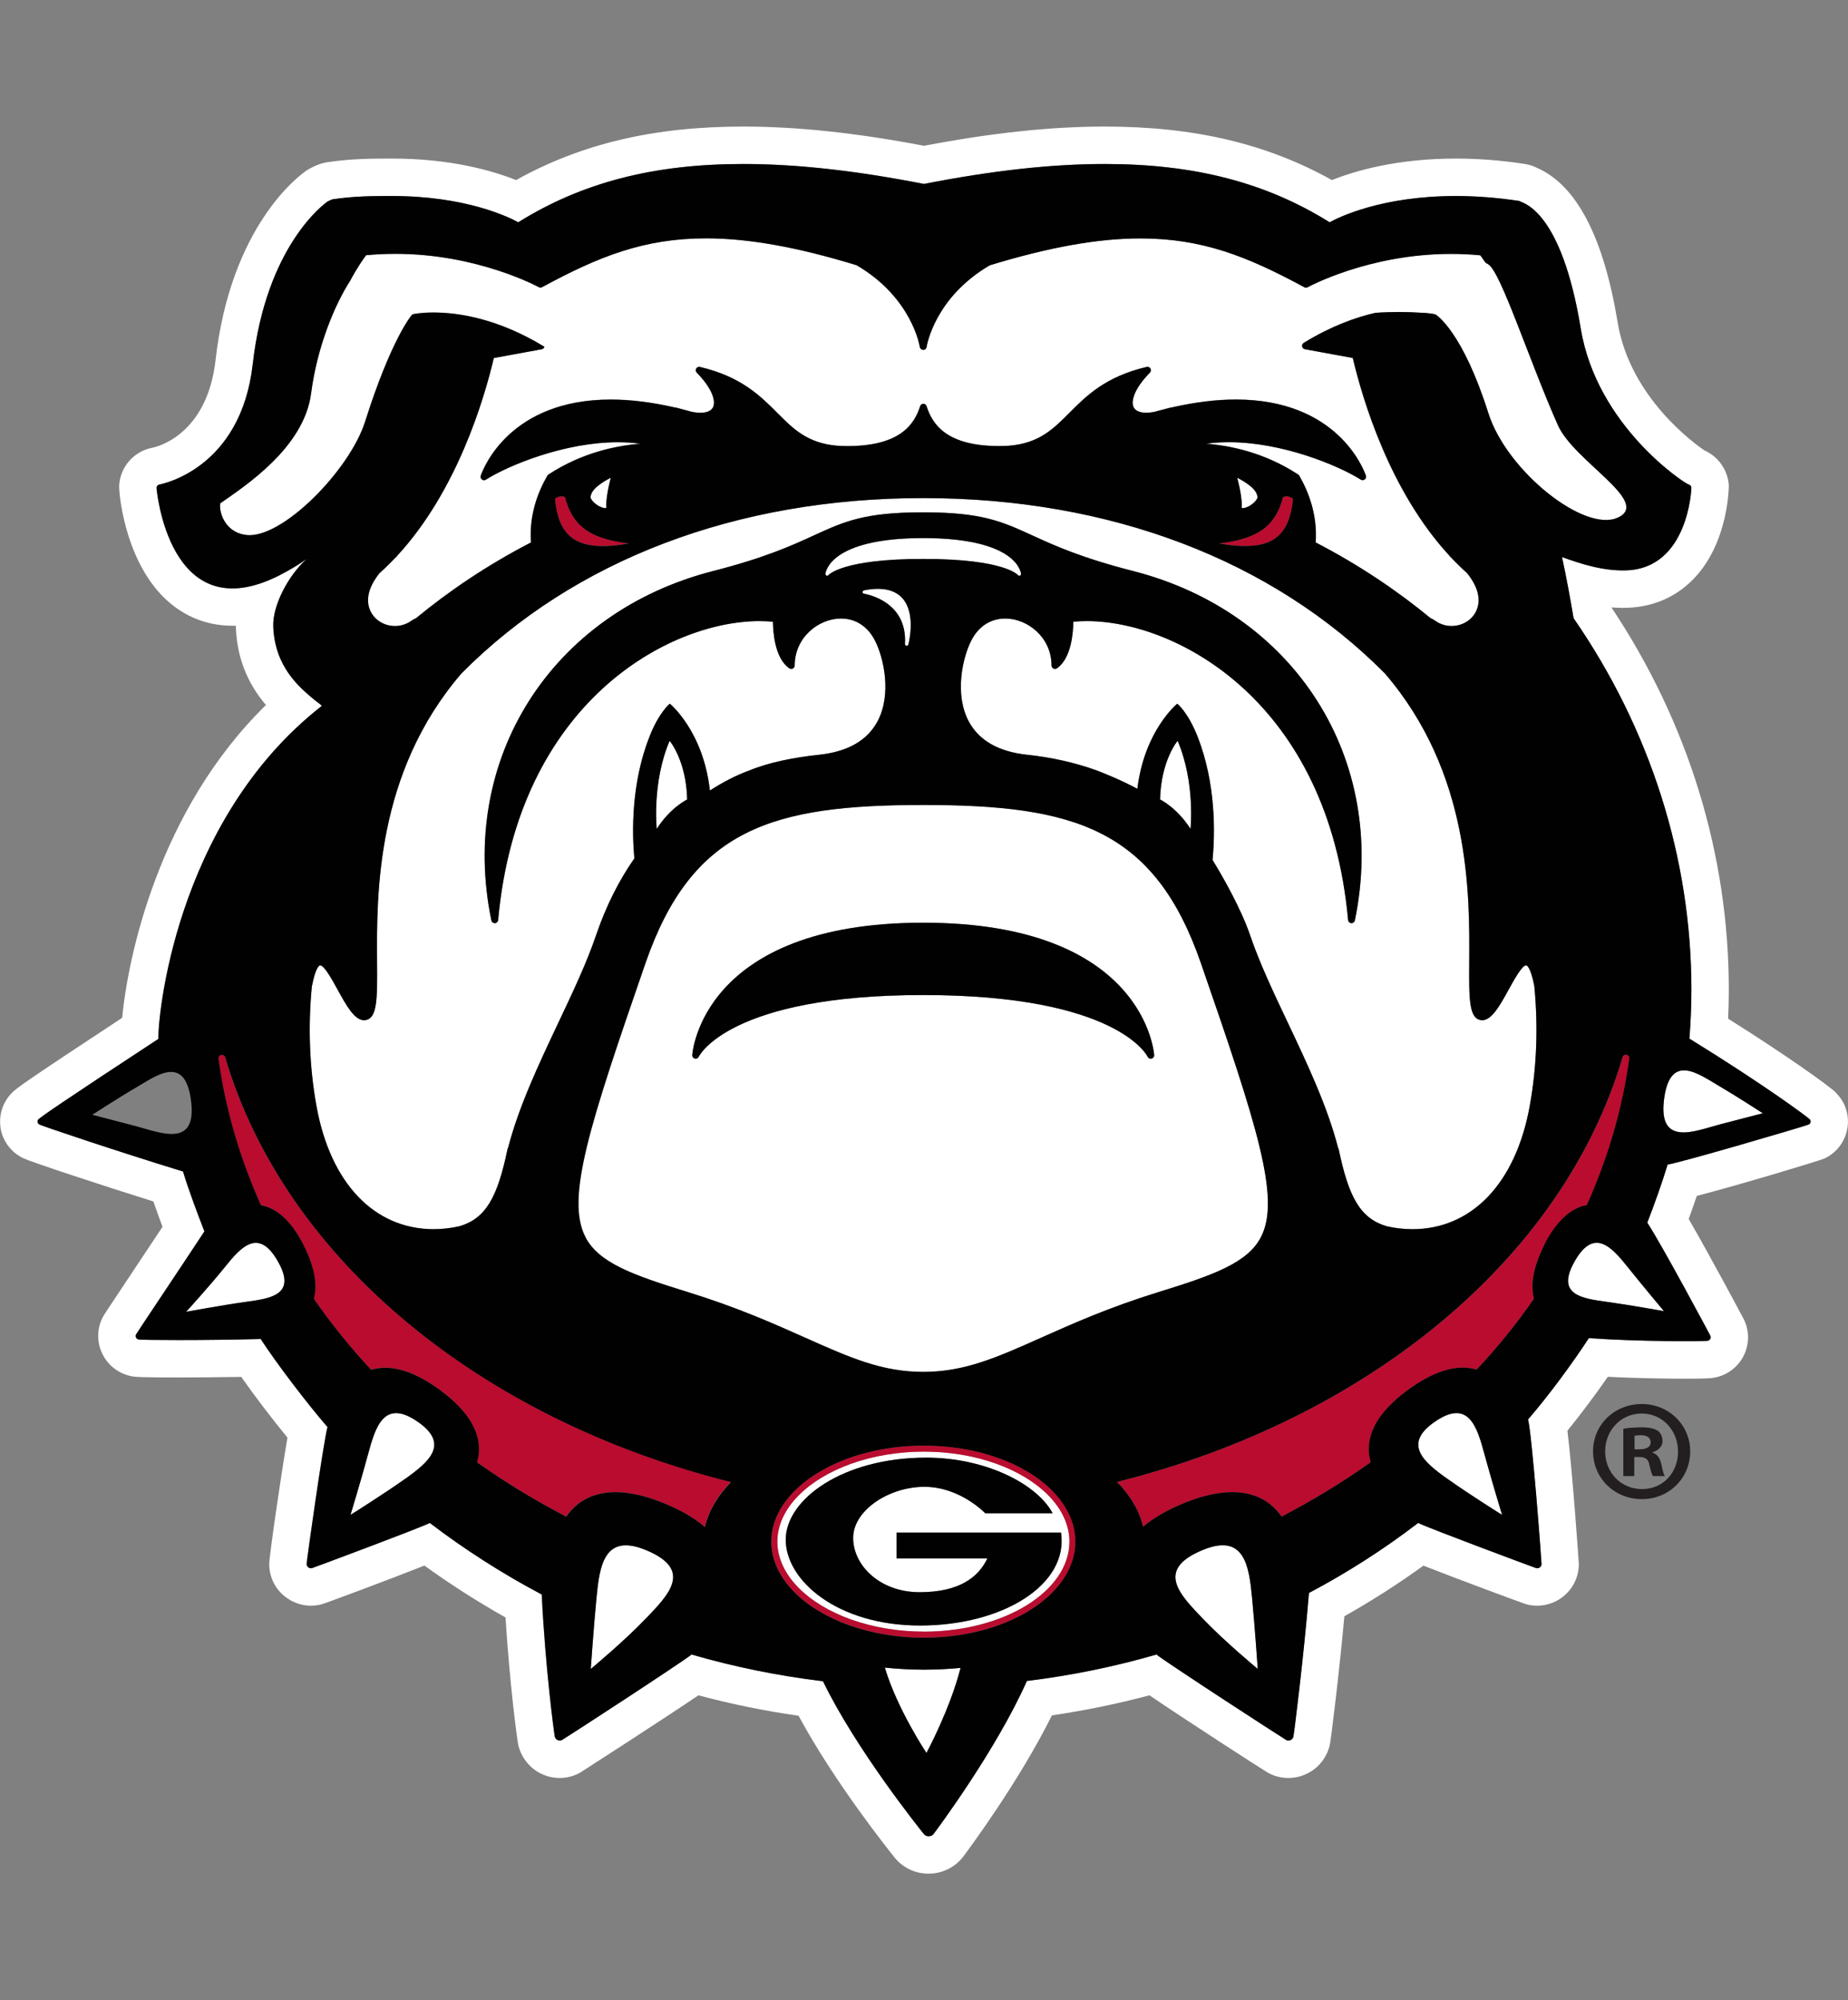 <?xml version="1.0" encoding="UTF-8"?>
<svg id="a" xmlns="http://www.w3.org/2000/svg" viewBox="0 0 332.7 360">
  <rect x="0" y="0" width="332.7" height="360" fill="#808080" stroke="none"/>
  <defs>
    <style>
      .b {
        fill: #010101;
      }

      .c {
        fill: #ba0c2f;
      }

      .d {
        fill: #fff;
      }

      .e {
        fill: #231f20;
      }
    </style>
  </defs>
  <path class="d" d="M330.46,196.6c-1.24-1.2-8.78-6.61-19.34-13.25.08-1.78.12-3.52.12-5.23,0-24.29-7.29-48.03-21.13-68.79.68.05,1.36.08,2.05.08.29,0,.57,0,.85-.02,4.81-.16,9.02-2.07,12.2-5.52,6.03-6.57,6.03-16.35,6.03-16.45v-.11c-.2-2.76-1.92-5.14-4.37-6.23-1.71-1.15-13.42-9.51-15.64-23.05-2.53-15.37-7.41-24.72-14.53-27.82-.71-.36-1.47-.6-2.25-.71-4.19-.64-8.34-.96-12.34-.96-10.48,0-18.01,2.15-22.32,3.87-11.78-6.57-24.87-9.63-40.88-9.63-9.69,0-20.35,1.13-32.56,3.46-12.21-2.33-22.87-3.46-32.56-3.46-16.01,0-29.1,3.07-40.88,9.63-4.32-1.72-11.84-3.87-22.32-3.87-3.58,0-7.29,0-11.76.67-1.86.29-3.66,1.49-3.66,1.49-1.39.95-13.63,10-16.36,34.1-1.52,13.36-10.37,15.58-11.32,15.77l-.07.02c-3.3.63-5.75,3.41-5.96,6.74-.09,1.36.92,12.64,7.51,19.66,3.46,3.69,7.91,5.64,12.88,5.64.2,0,.41,0,.61,0,0,.15,0,.3.01.44.26,6.32,2.79,10.75,5.41,13.83-19.39,18.93-24.85,45.47-25.89,56.3-18.29,12.02-18.99,12.69-19.69,13.36-1.77,1.67-2.59,4.1-2.18,6.55v.07c.44,2.32,1.97,4.31,4.13,5.32h0c1.69.75,13.76,4.75,23.36,7.75.54,1.57,1.13,3.17,1.65,4.56-1.88,2.84-4.05,6.1-5.89,8.86-4.56,6.85-4.62,6.94-4.88,7.43-1.09,2.11-1.08,4.63.02,6.74l.04.08c1.1,2.08,3.14,3.51,5.48,3.85.42.06,1.25.16,8.08.16,2.31,0,6.49-.02,11.32-.1,2.45,3.48,5.53,7.52,8.32,10.93-1.22,7.1-3.28,21.41-3.28,22.74,0,2.33,1.05,4.49,2.88,5.91l.09.06c1.29.99,2.9,1.54,4.54,1.54.77,0,1.52-.12,2.25-.35,1.22-.41,12.04-4.44,18.18-6.87,4.61,3.34,9.56,6.5,14.6,9.34.74,11.82,2.05,21.67,2.26,22.75.45,2.28,1.96,4.26,4.03,5.31l.1.05c1.04.51,2.2.78,3.36.78,1.28,0,2.55-.33,3.67-.95h0c1.16-.74,14.89-9.58,21.31-13.93,5.91,1.58,11.94,2.81,18.03,3.68,6.41,11.9,16.12,24.06,17.29,25.52,1.46,1.81,3.64,2.87,5.97,2.9h.17c2.46,0,4.79-1.16,6.25-3.11,1.08-1.45,10.01-13.47,15.93-25.38,5.94-.87,11.82-2.08,17.56-3.61,6.36,4.32,19.96,13.13,21.34,13.94,1.12.62,2.39.94,3.67.94,1.16,0,2.33-.27,3.37-.79l.11-.05c2.07-1.05,3.57-3.03,4.01-5.3.22-1.13,1.65-12.62,2.59-22.97,4.92-2.77,9.69-5.82,14.23-9.11,6.25,2.46,17.25,6.52,18.23,6.86h0c.73.24,1.49.35,2.25.35,1.64,0,3.25-.55,4.55-1.54l.07-.06c1.83-1.43,2.88-3.58,2.88-5.91,0-.15-1.1-16.13-2.05-23.99,2.39-2.93,4.95-6.36,7.27-9.7,5.89.3,11.46.34,13.87.34,3.98,0,4.64-.09,5.02-.14,2.29-.32,4.31-1.71,5.43-3.73l.09-.17c1.11-2.13,1.11-4.67.02-6.75-.06-.12-6.13-11.53-9.87-17.95.48-1.34.99-2.76,1.46-4.16,7.77-2.02,21.65-6.19,22.98-6.73h0c2.13-1,3.65-2.95,4.09-5.25l.04-.21c.4-2.4-.42-4.83-2.15-6.44M325.95,201.97c-.03.18-.15.34-.33.43-.62.3-23.95,7.13-25.4,7.2-.93,3.12-2.47,7.44-3.66,10.46,2.79,4.31,11.16,19.98,11.35,20.35.09.17.09.37,0,.55l-.02.04c-.09.17-.28.29-.48.33-.69.1-11.97.19-21.37-.48-3.05,4.66-7.27,10.38-10.95,14.64.7,2.57,2.42,25.41,2.42,26.02,0,.23-.11.44-.28.58l-.04.03c-.19.14-.43.18-.66.11-.54-.17-19.37-7.18-21.22-8.12-6.13,4.69-12.71,8.91-19.67,12.6-.92,11.3-2.64,25.04-2.8,25.85-.05.26-.22.48-.46.6l-.05.02c-.24.12-.54.12-.78,0-.64-.35-21.94-14.18-23.37-15.39-7.52,2.18-15.31,3.78-23.33,4.76-5.53,12.44-16.19,26.72-16.79,27.53-.2.26-.52.42-.86.42h-.06c-.33,0-.63-.15-.84-.4-.65-.81-12.16-15.14-18.16-27.5-8.14-.98-16.04-2.6-23.66-4.81-1.36,1.16-22.68,15.04-23.33,15.39-.25.13-.54.13-.79,0l-.04-.02c-.24-.12-.41-.34-.46-.6-.16-.81-1.71-12.49-2.35-25.57-6.98-3.68-14.01-8.18-20.15-12.88-1.82.92-20.65,7.95-21.19,8.12-.23.07-.48.03-.66-.11l-.04-.03c-.18-.14-.29-.36-.29-.58,0-.6,3.03-21.97,3.76-24.65-3.67-4.25-8.98-11.18-12.03-15.85-10.59.27-21.26.19-21.94.09-.21-.03-.39-.15-.48-.33l-.02-.04c-.09-.17-.09-.37,0-.54.19-.36,8-12.01,12.31-18.55-1.18-3.02-2.92-7.66-3.85-10.78-12.08-3.71-25.23-8.15-25.84-8.45-.18-.09-.3-.25-.33-.43v-.03c-.04-.18.02-.35.15-.48.58-.55,4.81-3.47,21.54-14.45.02-.01.05,0,.07-.01-.22-2.85,2.67-39.06,29.39-59.94.09-.08-.85-.72-1.25-1.05-2.84-2.37-7.17-5.98-7.47-13.22-.15-3.74,2.6-9.1,6-12.19-1.09.78-2.72,1.83-4.79,2.89-20.05,10.29-22.24-15.62-22.23-15.72.02-.28.23-.51.5-.57.59-.1,14.69-2.9,16.82-21.64,2.43-21.47,13.03-28.99,13.48-29.3.08-.06.77-.37.87-.39,3.87-.58,7.08-.6,10.74-.6,13.31,0,21.05,3.8,22.72,4.72,11.47-7.15,24.35-10.49,40.48-10.49,9.6,0,20.25,1.18,32.56,3.59,12.31-2.41,22.97-3.59,32.56-3.59,16.14,0,29.02,3.34,40.48,10.49,1.67-.92,9.4-4.72,22.72-4.72,3.67,0,7.49.3,11.35.88.1,0,.18.05.26.11.45.31,7.37,1.53,10.87,22.86,2.9,17.62,18.82,27.98,19.42,28.07.28.06.48.3.5.57,0,.1-.51,14.51-11.72,14.89-4.14.14-8.13-1.15-11.57-2.39.76,3.55,1.45,7.25,2.08,11,13.76,19.91,21.21,43.13,21.21,66.84,0,2.99-.13,5.95-.36,8.89.04,0,.09-.01.12.01,13.23,8.15,20.96,13.9,21.54,14.45.13.12.18.3.16.48v.03Z"/>
  <path class="d" d="M179.31,263.43c-3.94-1.41-8.43-2.16-12.99-2.16s-9.11.76-13.09,2.18c-3.82,1.37-7.07,3.31-9.4,5.64-2.54,2.55-3.89,5.44-3.89,8.38s1.35,5.85,3.89,8.38c2.33,2.33,5.58,4.28,9.4,5.64,3.98,1.42,8.51,2.18,13.09,2.18,14.45,0,26.2-7.27,26.2-16.2,0-2.98-1.36-5.9-3.91-8.45-2.31-2.31-5.52-4.24-9.31-5.59M165.55,286.59c7.15,0,10.59-2.71,12.21-6.09h-16.36v-4.65h29.61c1.41,9.35-10.44,16.73-25.38,16.73s-24.18-8.15-24.18-15.44,10.34-14.77,25.27-14.77c10.8,0,20.01,4.79,22.78,10.01h-12.13s-4.52-4.76-10.94-4.76-12.84,4.24-12.84,9.19,4.81,9.78,11.96,9.78"/>
  <path class="d" d="M212.01,133.33s-2.99,3.52-3.16,10.56c0,0,2.99,1.41,5.48,5.29,0,0,.88-8.34-2.32-15.85"/>
  <path class="d" d="M155.55,106.86c.32.05,7.86,1.29,7.37,9.06,0,.16.1.3.26.32.02,0,.04,0,.05,0,.14,0,.26-.09.3-.23.06-.21,1.36-5.18-.84-8.07-1.37-1.78-3.79-2.36-7.15-1.69-.15.03-.25.16-.25.31,0,.15.12.28.26.29"/>
  <path class="d" d="M123.72,143.9c-.16-7.04-3.16-10.56-3.16-10.56-3.21,7.51-2.32,15.85-2.32,15.85,2.49-3.88,5.48-5.29,5.48-5.29"/>
  <path class="d" d="M216.5,279c-8.62,3.57-4,8.09.07,12.36,3.92,4.11,9.88,9.04,9.88,9.04,0,0-.5-7.27-1.01-12.69-.55-5.81-1.35-11.86-8.94-8.71"/>
  <path class="d" d="M258.27,255.93c-5.8,4.03-1.9,7.27,2.37,10.29,3.87,2.75,9.78,6.45,9.78,6.45,0,0-1.97-6.48-3.17-10.91-1.33-4.91-2.85-10.1-8.98-5.82"/>
  <path class="d" d="M283.33,227.33c-3.09,5.7,1.4,6.38,5.9,6.99,4.14.57,10.33,1.68,10.33,1.68,0,0-3.99-4.76-6.52-7.93-2.94-3.67-6.17-7.29-9.71-.74"/>
  <path class="d" d="M299.56,198.06c-.98,8.44,5.79,5.44,10.12,4.31,4.16-1.09,7.68-2,7.68-2,0,0-4.8-3.12-7.97-4.97-3.55-2.07-8.81-6.11-9.83,2.65"/>
  <path class="d" d="M116.3,279c-7.59-3.15-8.38,2.9-8.93,8.71-.51,5.41-1.02,12.69-1.02,12.69,0,0,5.95-4.93,9.87-9.04,4.07-4.27,8.7-8.79.07-12.36"/>
  <path class="d" d="M75.25,255.93c-6.13-4.27-7.66.91-8.99,5.82-1.19,4.43-3.16,10.91-3.16,10.91,0,0,5.9-3.69,9.78-6.45,4.27-3.02,8.17-6.26,2.37-10.29"/>
  <path class="d" d="M40.47,228.07c-2.53,3.16-6.96,8.04-6.96,8.04,0,0,6.64-1.22,10.77-1.79,4.5-.61,8.99-1.29,5.91-6.99-3.54-6.55-6.78-2.93-9.72.74"/>
  <path class="d" d="M159.3,300.16c2.26,7.54,7.49,15.35,7.49,15.35,0,0,4.22-7.78,6.14-15.31-2.14.2-4.34.32-6.58.32-2.4,0-4.76-.14-7.05-.37"/>
  <path class="d" d="M74.2,56.6c.06-.04.12-.06.19-.07.05-.02,1.36-.3,3.62-.3,4.51,0,11.62,1.07,19.98,6.16-.06.22-.25.4-.48.45l-8.63,1.58c-1.8,7.63-6.71,24.01-17.39,35.58-.04.06-.07.12-.13.17-.05.04-.1.09-.15.13-.92.99-1.89,1.94-2.9,2.84-1.81,2.24-2.49,4.46-1.83,6.37.65,1.88,2.5,3.15,4.62,3.15,1.07,0,2.1-.34,2.99-.98.29-.21.54-.34.77-.42,5.89-4.86,12.75-9.53,20.71-13.65-.36-4.93,1.26-9.1,2.95-12.01.04-.09.11-.16.19-.21,6.08-3.99,12.35-5.23,16.6-5.55-1.33-.18-2.72-.27-4.15-.27-9.53,0-19.61,4.14-23.72,6.74-.23.14-.51.13-.71-.04-.2-.16-.29-.43-.2-.68.49-1.4,5.27-13.7,23.41-13.7,3.51,0,7.33.47,11.42,1.4.34.05.75.15,1.23.29.68.17,1.37.36,2.07.55.5.09.97.14,1.4.14.85,0,1.95-.19,2.32-1.08.43-1.01-.1-3.22-2.97-6.14-.19-.2-.23-.49-.1-.73.13-.24.41-.37.68-.3,7.42,1.74,10.88,5.23,13.95,8.3,2.88,2.9,5.42,5.42,10.74,5.88.65.04,1.3.07,1.91.07,9.63,0,12.06-4.1,13.04-7.18,0,0,0,0,0-.02.02-.04.04-.06.05-.1.03-.03.04-.06.06-.09,0-.02.03-.03.05-.04.04-.04.07-.07.11-.09.02-.01.03-.01.04-.02.05-.03.11-.04.17-.06h.06s.09,0,.13,0c0,0,.02,0,.02,0,.03,0,.05.03.08.03.05.02.09.03.13.05.02,0,.04.03.06.05.04.03.07.05.1.08.02.02.03.05.04.08.03.04.04.07.06.11,0,0,0,0,0,.02.99,3.08,3.41,7.18,13.02,7.18.61,0,1.26-.03,1.92-.07,5.32-.46,7.85-2.98,10.74-5.88,3.06-3.08,6.53-6.56,13.95-8.3.26-.07.54.06.68.3.13.24.09.53-.1.73-2.87,2.91-3.4,5.13-2.97,6.14.37.9,1.46,1.08,2.32,1.08.42,0,.89-.05,1.4-.14.7-.19,1.38-.38,2.07-.55.48-.14.89-.24,1.24-.29,4.08-.92,7.9-1.4,11.41-1.4,18.13,0,22.93,12.3,23.41,13.7.09.25,0,.53-.2.68-.2.17-.49.18-.72.04-4.11-2.6-14.19-6.74-23.71-6.74-1.43,0-2.82.1-4.16.27,4.26.32,10.52,1.56,16.6,5.55.08.05.16.12.2.21,1.68,2.91,3.3,7.09,2.95,12.01,7.95,4.12,14.81,8.79,20.71,13.65.22.08.48.21.77.42.88.64,1.92.98,2.99.98,2.12,0,3.97-1.26,4.62-3.14.66-1.92-.02-4.14-1.83-6.38-1.01-.91-1.98-1.86-2.91-2.84-.05-.04-.1-.09-.15-.13-.06-.04-.09-.1-.12-.16-10.69-11.57-15.59-27.96-17.4-35.59l-8.62-1.58c-.26-.05-.45-.25-.5-.49-.05-.26.07-.5.29-.64,4.79-2.94,9.18-4.55,12.9-5.41,3.23-.22,5.91-.17,7.76-.04,1.82.04,2.87.26,2.91.28.06.01.13.04.19.07.2.12,4.86,3.12,9.49,17.76,3.27,10.32,17.26,21.56,23.31,18.78,6.11-2.8-7.9-10.12-10.8-16.64-5.17-11.62-10.2-27.4-12.5-28.93-.18-.11-.35-.23-.54-.32-.42-.64-.75-1.09-.92-1.32-1.75-.17-3.53-.25-5.3-.25-14.8,0-25.69,5.94-25.79,6-.18.1-.41.1-.59,0-10.29-5.57-18.41-8.79-29.54-8.79-7.55,0-16.34,1.56-27.1,4.84-10,5.86-11.35,14.59-11.36,14.7,0,.03-.02.05-.03.08,0,.03-.02.06-.04.1,0,.03-.04.07-.05.1-.03.03-.04.05-.07.08-.03.03-.07.05-.1.08-.02.02-.05.03-.07.04-.04.02-.09.03-.14.04-.02,0-.04.01-.06.01-.02,0-.03,0-.05,0h-.04s-.05-.02-.08-.02c-.04,0-.08-.02-.12-.03-.04-.02-.06-.04-.09-.06-.03-.02-.06-.04-.09-.06-.02-.03-.04-.06-.06-.09-.03-.03-.05-.06-.06-.09-.02-.04-.03-.07-.04-.1,0-.03-.03-.05-.03-.08,0-.11-1.39-8.85-11.37-14.7-10.76-3.29-19.54-4.84-27.09-4.84-11.13,0-19.26,3.22-29.54,8.79-.18.1-.41.1-.59,0-.11-.06-11.01-6-25.79-6-1.77,0-3.55.08-5.3.25-.4.54-1.56,2.14-2.88,4.61-2.76,4.3-5.91,11.77-7.03,20.29-1.29,9.83-12.04,16.73-16.33,19.75-.3,1.24.64,5.25,4.67,5.69,6.43.72,18.6-11.67,21.37-20.42,4.63-14.64,8.3-19.14,8.49-19.26"/>
  <path class="d" d="M105.37,222.59c2.38,4.7,8.56,6.9,18.47,9.96,8.88,2.75,15.39,5.65,21.15,8.22,8,3.57,13.79,6.15,21.23,6.15s13.23-2.58,21.23-6.15c5.75-2.57,12.26-5.48,21.15-8.22,9.91-3.06,16.09-5.26,18.47-9.96,3.53-6.97-.77-20.12-10.84-49.22-8.38-24.23-22.8-28.49-50-28.49s-41.61,4.26-50,28.49c-10.07,29.09-14.37,42.25-10.84,49.22M166.21,166.08c39.95,0,41.57,23.59,41.58,23.83.01.3-.18.56-.47.63-.05.02-.1.02-.15.02-.24,0-.46-.14-.56-.36-.05-.11-5.57-11.1-40.4-11.1s-40.36,10.98-40.41,11.1c-.12.27-.41.41-.7.34-.29-.07-.48-.33-.47-.63,0-.24,1.64-23.83,41.58-23.83"/>
  <path class="d" d="M183.26,103.51c.06.08.15.13.25.13.04,0,.07,0,.11-.03.13-.04.21-.17.2-.31-.02-.26-.7-6.45-17.6-6.45s-17.59,6.19-17.61,6.45c0,.14.07.26.2.31.13.05.27,0,.36-.1.02-.03,2.42-2.91,17.05-2.91s17.01,2.87,17.05,2.91"/>
  <path class="d" d="M78.12,221.24c1.51,0,3.05-.18,4.59-.52,4.8-1.42,6.87-5.24,8.68-13.93.02-.07.06-.13.09-.19,1.93-7.46,5.54-15.09,9.08-22.59,2.61-5.51,5.07-10.73,6.76-15.68,1.79-5.23,4.1-9.83,6.89-13.83-.43-4.73-.58-13.54,2.74-21.96,1.74-4.41,3.64-5.89,3.64-5.89,0,0,6.03,4.89,7.22,15.63,2.27-1.46,4.68-2.75,7.16-3.63,3.49-1.44,8.05-2.34,12.58-2.81,5.08-.55,8.59-2.56,10.43-5.98,2.63-4.91,1.11-11.58-.48-14.62-1.31-2.52-3.47-3.91-6.09-3.91-4.02,0-8.33,3.4-8.33,8.45,0,.23-.13.44-.33.55-.2.1-.45.09-.64-.03-2.66-1.83-2.94-6.69-2.95-8.39-.79-.07-1.61-.11-2.43-.11-16.3,0-43.49,14.62-47.04,53.81-.03.3-.27.54-.58.56-.29.02-.58-.19-.64-.49-6-29.01,10.8-55.46,39.95-62.9,9.32-2.38,14.2-4.61,18.12-6.41,5.44-2.49,9.04-4.15,19.65-4.15s14.2,1.66,19.65,4.15c3.93,1.8,8.81,4.03,18.13,6.41,29.15,7.44,45.95,33.89,39.95,62.9-.06.3-.36.51-.64.49-.3-.02-.55-.26-.58-.56-3.55-39.2-30.73-53.81-47.04-53.81-.82,0-1.64.04-2.43.11-.01,1.7-.29,6.56-2.95,8.39-.19.12-.44.13-.64.03-.2-.11-.33-.32-.33-.55,0-5.06-4.31-8.45-8.32-8.45-2.62,0-4.79,1.39-6.09,3.91-1.58,3.05-3.11,9.71-.48,14.62,1.84,3.42,5.35,5.43,10.43,5.98,4.53.47,8.71,1.43,12.57,2.81,1.48.57,4.25,1.66,7.35,3.32,1.27-10.52,7.18-15.31,7.18-15.31,0,0,1.9,1.48,3.64,5.89,3.38,8.6,3.16,17.59,2.71,22.25,1.73,2.81,5.1,8.67,6.76,13.54,1.69,4.95,4.15,10.17,6.76,15.68,3.54,7.49,7.15,15.11,9.07,22.58.04.06.08.12.1.2,1.81,8.68,3.88,12.51,8.67,13.93,1.54.34,3.08.52,4.59.52,10.73,0,18.62-8.28,21.14-22.16,1.28-7.05,1.52-14.33.83-21.6-.7-3.6-1.4-3.73-1.48-3.73-.74,0-2.18,2.62-3.13,4.35-1.56,2.83-3.04,5.53-4.78,5.53-.07,0-.14,0-.2-.02-2.2-.27-2.18-3.88-2.13-10.43.08-12.27.22-34.08-15.21-51.99-20.26-20.4-49.43-31.54-83.11-31.54s-62.84,11.14-83.1,31.54c-15.44,17.91-15.3,39.73-15.21,51.99.04,6.54.07,10.15-2.13,10.43-.07,0-.14.02-.21.02-1.74,0-3.22-2.69-4.78-5.53-.95-1.73-2.39-4.35-3.13-4.35-.09,0-.79.14-1.48,3.76-.7,7.26-.45,14.53.83,21.58,2.5,13.87,10.41,22.16,21.13,22.16"/>
  <path class="d" d="M109.96,85.99c-1.15.6-3.73,2.02-3.63,3.62.31.86,1.85,1.96,2.83,1.84-.11-1.62.43-4.03.8-5.46"/>
  <path class="d" d="M226.37,89.61c.1-1.6-2.48-3.02-3.63-3.62.37,1.43.91,3.85.8,5.46.98.11,2.52-.99,2.83-1.84"/>
  <path class="c" d="M166.33,260.19c-7.26,0-14.12,1.79-19.32,5.05-2.53,1.58-4.53,3.43-5.93,5.48-1.47,2.14-2.21,4.42-2.21,6.75,0,3.24,1.45,6.4,4.21,9.15,2.44,2.44,5.82,4.48,9.8,5.9,4.1,1.47,8.75,2.24,13.46,2.24,9.39,0,18.01-3.02,23.05-8.06,2.77-2.77,4.23-5.96,4.23-9.23s-1.46-6.45-4.23-9.22c-5.05-5.04-13.67-8.06-23.05-8.06M166.33,293.68c-4.59,0-9.11-.76-13.09-2.17-3.82-1.37-7.07-3.31-9.4-5.64-2.54-2.54-3.89-5.44-3.89-8.39s1.35-5.84,3.89-8.38c2.33-2.32,5.58-4.28,9.4-5.64,3.98-1.43,8.51-2.18,13.09-2.18s9.05.74,12.99,2.16c3.78,1.36,6.99,3.28,9.31,5.59,2.55,2.55,3.91,5.48,3.91,8.45,0,8.94-11.76,16.21-26.2,16.21"/>
  <path class="c" d="M40.52,190.29c-.09-.31-.41-.49-.72-.43-.31.07-.52.37-.48.69,1.24,9.06,3.84,17.9,7.63,26.36,2.44.44,5.19,2.29,7.66,7.13l.16.34c2.05,4.15,2.3,7.17,1.72,9.37,3.07,4.44,6.52,8.7,10.31,12.78,2.79-.85,6.65-.41,11.84,3.24l.36.26c7.13,5.15,7.85,9.82,6.87,13.15,5.07,3.61,10.44,6.86,16.04,9.78,2.4-3.44,7.37-6.54,17.49-2.46l.48.2c3.05,1.27,5.32,2.68,7,4.12.67-2.91,2.3-5.64,4.7-8.1-44.86-11.19-80.27-39.93-91.07-76.45"/>
  <path class="c" d="M293.33,190.55c.05-.32-.16-.62-.48-.69-.31-.06-.63.12-.72.43-10.8,36.51-46.2,65.25-91.03,76.44,2.4,2.45,4.03,5.17,4.7,8.07,1.67-1.44,3.94-2.83,6.97-4.09l.48-.2c10.12-4.08,15.09-.99,17.5,2.46,5.59-2.92,10.95-6.17,16.02-9.78-.97-3.33-.25-8.01,6.89-13.15l.36-.26c5.19-3.65,9.05-4.09,11.84-3.26,3.79-4.06,7.24-8.33,10.31-12.77-.58-2.2-.33-5.22,1.72-9.37l.16-.34c2.47-4.84,5.21-6.69,7.66-7.13,3.8-8.46,6.4-17.3,7.64-26.36"/>
  <path class="c" d="M101.71,89.45c-.65-.18-.99-.2-1.79.31.67,7.24,4.25,9.63,13.3,8.05-6.03-.76-10.01-2.41-11.51-8.36"/>
  <path class="c" d="M232.78,89.76c-.8-.51-1.14-.48-1.79-.31-1.5,5.95-5.48,7.6-11.51,8.36,9.05,1.58,12.63-.81,13.3-8.05"/>
  <path class="b" d="M304.26,187.02s-.08-.02-.11-.02c.23-2.94.36-5.9.36-8.89,0-23.71-7.45-46.94-21.21-66.84-.63-3.76-1.32-7.46-2.08-11,3.44,1.24,7.43,2.53,11.57,2.39,11.21-.38,11.73-14.79,11.72-14.89-.02-.28-.23-.51-.5-.57-.6-.1-16.52-10.45-19.42-28.07-3.5-21.32-10.42-22.55-10.87-22.86-.08-.06-.16-.1-.26-.11-3.87-.58-7.68-.88-11.35-.88-13.32,0-21.05,3.8-22.73,4.73-11.46-7.15-24.34-10.49-40.48-10.49-9.59,0-20.25,1.18-32.56,3.59-12.31-2.41-22.97-3.59-32.56-3.59-16.13,0-29.01,3.34-40.48,10.49-1.67-.92-9.4-4.73-22.72-4.73-3.66,0-6.88.02-10.74.6-.09.02-.78.33-.86.39-.45.31-11.05,7.83-13.48,29.3-2.13,18.73-16.22,21.54-16.82,21.64-.27.06-.48.3-.5.57,0,.1,2.18,26,22.23,15.72,2.07-1.06,3.7-2.1,4.79-2.89-3.39,3.09-6.15,8.45-6,12.19.3,7.24,4.62,10.85,7.47,13.22.4.33,1.34.97,1.25,1.05-26.71,20.88-29.61,57.08-29.38,59.94-.02,0-.05,0-.07.02-16.74,10.97-20.97,13.89-21.55,14.44-.12.12-.18.3-.15.48v.03c.04.18.17.34.34.43.61.3,13.76,4.75,25.85,8.45.93,3.12,2.67,7.76,3.85,10.78-4.3,6.54-12.12,18.19-12.31,18.55-.09.17-.09.38,0,.54l.02.04c.1.18.27.3.48.33.68.11,11.35.19,21.94-.09,3.06,4.67,8.36,11.6,12.03,15.85-.73,2.68-3.75,24.05-3.75,24.65,0,.23.11.44.28.59l.04.03c.18.14.43.18.66.11.54-.17,19.37-7.2,21.19-8.12,6.14,4.7,13.17,9.2,20.15,12.88.64,13.09,2.19,24.76,2.35,25.57.05.26.22.48.46.6l.05.02c.25.12.54.12.78,0,.64-.35,21.97-14.23,23.33-15.39,7.62,2.21,15.53,3.83,23.66,4.81,6,12.36,17.51,26.69,18.16,27.5.2.26.51.4.84.4h.06c.34,0,.66-.16.86-.42.61-.81,11.26-15.09,16.79-27.53,8.02-.98,15.81-2.58,23.33-4.76,1.42,1.21,22.72,15.04,23.36,15.39.25.13.54.13.78,0l.05-.02c.24-.12.4-.34.46-.6.16-.81,1.88-14.56,2.8-25.85,6.96-3.68,13.53-7.9,19.66-12.6,1.86.93,20.69,7.95,21.22,8.12.23.07.48.03.66-.11l.04-.03c.18-.14.29-.36.29-.59,0-.61-1.72-23.45-2.43-26.02,3.68-4.26,7.9-9.97,10.95-14.64,9.4.67,20.69.58,21.37.48.2-.03.39-.15.48-.33l.02-.04c.09-.17.09-.38,0-.55-.19-.37-8.55-16.04-11.35-20.35,1.18-3.02,2.73-7.34,3.66-10.46,1.44-.07,24.78-6.9,25.4-7.2.18-.09.3-.25.33-.43v-.03c.04-.18-.02-.35-.15-.48-.57-.55-8.31-6.29-21.54-14.44M24.3,202.65c-4.17-1.09-7.68-2-7.68-2,0,0,4.8-3.12,7.97-4.96,3.55-2.07,8.81-6.11,9.83,2.65.99,8.44-5.79,5.44-10.11,4.31M44.33,96.28c-4.02-.44-4.97-4.45-4.67-5.69,4.3-3.02,15.05-9.93,16.34-19.75,1.11-8.52,4.27-15.99,7.03-20.29,1.32-2.47,2.47-4.08,2.88-4.61,1.75-.17,3.52-.25,5.3-.25,14.79,0,25.69,5.94,25.79,6,.19.1.41.1.59,0,10.28-5.57,18.41-8.79,29.54-8.79,7.56,0,16.34,1.55,27.09,4.84,9.98,5.84,11.36,14.59,11.37,14.7,0,.03.02.04.03.08,0,.04.02.07.04.1.01.03.04.06.06.09.02.03.04.06.06.09.03.03.07.04.09.06.03.02.06.04.1.06.03.02.08.02.12.04.03,0,.05,0,.08.02h.04s.03,0,.05,0c.02,0,.04,0,.06,0,.05,0,.1-.02.14-.04.03-.01.06-.02.08-.04.04-.03.07-.05.1-.08.03-.03.04-.05.06-.08.02-.03.05-.06.06-.1.02-.04.03-.07.04-.1,0-.03.02-.05.02-.08.02-.11,1.37-8.84,11.37-14.7,10.76-3.29,19.54-4.84,27.1-4.84,11.13,0,19.26,3.22,29.54,8.79.18.1.41.1.59,0,.11-.06,10.99-6,25.79-6,1.77,0,3.55.08,5.3.25.18.23.51.69.93,1.32.18.1.36.2.54.32,2.3,1.53,7.33,17.3,12.5,28.93,2.9,6.53,16.91,13.84,10.8,16.64-6.06,2.78-20.04-8.46-23.31-18.78-4.63-14.64-9.29-17.64-9.49-17.76-.05-.03-.12-.06-.19-.07-.05-.02-1.09-.24-2.91-.29-1.86-.12-4.54-.18-7.76.04-3.73.85-8.11,2.47-12.9,5.41-.22.14-.33.39-.29.64.05.25.24.45.5.5l8.62,1.58c1.81,7.63,6.71,24.01,17.4,35.58.04.07.07.12.12.17.05.04.1.08.15.13.93.99,1.9,1.94,2.91,2.85,1.81,2.24,2.49,4.45,1.82,6.37-.64,1.88-2.5,3.14-4.62,3.14-1.08,0-2.11-.34-2.99-.98-.28-.2-.54-.34-.76-.41-5.9-4.86-12.76-9.53-20.71-13.65.35-4.92-1.27-9.1-2.95-12.01-.04-.09-.11-.16-.2-.21-6.09-3.99-12.35-5.23-16.6-5.55,1.34-.18,2.72-.27,4.16-.27,9.52,0,19.6,4.14,23.71,6.74.23.14.52.12.72-.04.2-.16.29-.44.2-.68-.48-1.4-5.28-13.7-23.42-13.7-3.51,0-7.34.47-11.41,1.4-.34.05-.75.15-1.23.29-.69.17-1.37.35-2.07.55-.51.08-.97.14-1.4.14-.86,0-1.94-.19-2.32-1.08-.43-1.01.1-3.23,2.97-6.14.19-.2.23-.49.1-.73-.13-.25-.41-.37-.68-.3-7.42,1.74-10.89,5.23-13.95,8.3-2.89,2.9-5.43,5.42-10.74,5.88-.66.04-1.31.06-1.92.06-9.62,0-12.04-4.1-13.02-7.18,0,0,0,0,0,0-.02-.05-.04-.09-.06-.12-.02-.03-.03-.06-.04-.08-.03-.03-.06-.06-.1-.08-.02-.02-.04-.04-.06-.05-.04-.03-.08-.04-.12-.06-.02,0-.05-.02-.08-.02,0,0-.01,0-.02,0-.04,0-.09,0-.13,0h-.06c-.06.02-.12.03-.17.06-.01,0-.02,0-.04.02-.04.02-.08.06-.11.09-.02.01-.04.03-.05.04-.02.03-.04.06-.06.09-.02.04-.04.06-.05.1,0,0,0,0,0,.02-.99,3.08-3.41,7.18-13.04,7.18-.61,0-1.25-.03-1.91-.06-5.32-.46-7.86-2.99-10.74-5.88-3.06-3.07-6.53-6.56-13.95-8.3-.27-.07-.54.06-.68.3-.14.24-.1.53.1.73,2.87,2.91,3.39,5.13,2.97,6.14-.37.89-1.46,1.08-2.32,1.08-.43,0-.9-.05-1.4-.14-.69-.19-1.38-.38-2.07-.55-.48-.15-.9-.25-1.23-.29-4.09-.93-7.91-1.4-11.42-1.4-18.14,0-22.93,12.3-23.42,13.7-.09.25,0,.52.2.68.2.17.49.18.71.04,4.11-2.6,14.19-6.74,23.72-6.74,1.43,0,2.82.09,4.15.27-4.25.32-10.51,1.56-16.6,5.55-.08.05-.15.12-.19.21-1.69,2.91-3.31,7.08-2.95,12.01-7.96,4.12-14.82,8.79-20.71,13.65-.23.08-.48.21-.77.41-.89.64-1.92.98-2.99.98-2.12,0-3.97-1.27-4.62-3.15-.66-1.92.02-4.13,1.82-6.37,1.01-.91,1.98-1.86,2.91-2.84.05-.05.1-.09.15-.13.06-.04.09-.11.13-.17,10.69-11.57,15.59-27.95,17.39-35.58l8.63-1.58c.24-.05.41-.23.48-.45-8.36-5.08-15.48-6.16-19.98-6.16-2.27,0-3.57.28-3.62.3-.07,0-.13.04-.19.07-.19.12-3.86,4.63-8.49,19.27-2.77,8.74-14.94,21.13-21.37,20.41M230.99,89.45c.65-.17,1-.2,1.79.31-.67,7.24-4.25,9.63-13.3,8.06,6.02-.76,10.01-2.41,11.51-8.37M222.74,85.99c1.15.6,3.74,2.02,3.64,3.62-.31.86-1.85,1.96-2.83,1.84.11-1.62-.43-4.03-.81-5.46M113.22,97.82c-9.05,1.58-12.63-.81-13.3-8.06.8-.51,1.14-.48,1.79-.31,1.5,5.95,5.48,7.6,11.51,8.37M106.33,89.61c-.11-1.6,2.48-3.02,3.63-3.62-.37,1.43-.91,3.85-.8,5.46-.98.11-2.52-.99-2.83-1.84M56.16,177.51c.7-3.62,1.4-3.76,1.48-3.76.74,0,2.18,2.62,3.13,4.35,1.56,2.83,3.04,5.53,4.78,5.53.07,0,.14,0,.21-.02,2.2-.27,2.18-3.88,2.13-10.43-.09-12.27-.22-34.08,15.21-51.99,20.26-20.4,49.43-31.54,83.1-31.54s62.85,11.14,83.11,31.54c15.43,17.91,15.29,39.72,15.2,51.99-.04,6.54-.07,10.15,2.13,10.43.07,0,.14.02.2.02,1.74,0,3.22-2.69,4.78-5.53.95-1.73,2.4-4.35,3.13-4.35.08,0,.78.14,1.48,3.73.7,7.27.45,14.55-.83,21.6-2.51,13.87-10.41,22.16-21.14,22.16-1.51,0-3.05-.18-4.59-.52-4.79-1.42-6.87-5.24-8.67-13.93-.02-.08-.06-.13-.1-.2-1.93-7.47-5.53-15.08-9.08-22.58-2.61-5.51-5.08-10.73-6.76-15.68-1.66-4.87-5.03-10.73-6.76-13.54.44-4.65.67-13.65-2.71-22.24-1.74-4.41-3.65-5.89-3.65-5.89,0,0-5.91,4.8-7.18,15.32-3.1-1.66-5.88-2.74-7.35-3.32-3.86-1.38-8.04-2.34-12.57-2.82-5.08-.55-8.59-2.56-10.43-5.98-2.63-4.91-1.11-11.57.48-14.62,1.3-2.52,3.47-3.91,6.09-3.91,4.02,0,8.33,3.4,8.33,8.45,0,.23.13.44.33.55.2.1.45.09.64-.04,2.66-1.82,2.94-6.69,2.95-8.39.79-.07,1.61-.11,2.43-.11,16.3,0,43.49,14.62,47.04,53.81.03.3.28.54.58.56.28.02.58-.19.64-.49,6.01-29.01-10.8-55.46-39.95-62.9-9.32-2.38-14.2-4.61-18.13-6.41-5.44-2.49-9.03-4.15-19.65-4.15s-14.21,1.66-19.65,4.15c-3.92,1.8-8.81,4.03-18.13,6.41-29.15,7.44-45.95,33.89-39.95,62.9.06.3.35.51.64.49.3-.02.55-.26.58-.56,3.55-39.19,30.73-53.81,47.04-53.81.82,0,1.64.04,2.43.11.02,1.7.29,6.56,2.95,8.39.19.12.44.14.64.04.2-.11.33-.32.33-.55,0-5.06,4.31-8.45,8.33-8.45,2.62,0,4.78,1.39,6.09,3.91,1.59,3.04,3.11,9.71.48,14.62-1.84,3.42-5.35,5.43-10.43,5.98-4.53.48-9.09,1.37-12.58,2.82-2.47.89-4.89,2.17-7.16,3.63-1.19-10.74-7.21-15.63-7.21-15.63,0,0-1.91,1.48-3.65,5.89-3.32,8.42-3.17,17.23-2.74,21.96-2.79,4-5.11,8.59-6.89,13.83-1.69,4.95-4.15,10.17-6.76,15.68-3.54,7.49-7.15,15.12-9.08,22.58-.04.06-.08.12-.09.19-1.81,8.68-3.88,12.51-8.68,13.93-1.55.34-3.08.52-4.59.52-10.73,0-18.63-8.28-21.13-22.16-1.28-7.05-1.53-14.31-.83-21.58M166.2,144.89c27.2,0,41.62,4.26,50,28.49,10.07,29.09,14.37,42.25,10.84,49.22-2.38,4.7-8.56,6.9-18.46,9.96-8.89,2.75-15.4,5.65-21.15,8.22-8,3.57-13.79,6.15-21.23,6.15s-13.23-2.58-21.23-6.15c-5.75-2.57-12.27-5.47-21.15-8.22-9.9-3.06-16.09-5.26-18.47-9.96-3.53-6.97.77-20.12,10.84-49.22,8.39-24.23,22.81-28.49,50-28.49M120.55,133.34s3,3.52,3.16,10.56c0,0-2.99,1.41-5.48,5.29,0,0-.88-8.34,2.32-15.85M155.54,106.26c3.36-.67,5.77-.09,7.15,1.69,2.2,2.89.9,7.85.84,8.07-.04.13-.16.23-.3.23-.01,0-.03,0-.05,0-.16-.03-.27-.16-.26-.32.48-7.77-7.05-9-7.37-9.06-.15-.02-.26-.14-.26-.29,0-.15.1-.28.25-.31M149.16,103.51c-.09.11-.23.15-.36.1-.12-.04-.21-.17-.2-.31.02-.26.7-6.45,17.61-6.45s17.59,6.19,17.61,6.45c.02.14-.07.27-.2.31-.04.02-.07.03-.11.03-.1,0-.19-.05-.25-.13-.05-.05-2.48-2.91-17.06-2.91s-17.03,2.89-17.05,2.91M208.85,143.9c.17-7.04,3.16-10.56,3.16-10.56,3.21,7.51,2.32,15.85,2.32,15.85-2.49-3.88-5.48-5.29-5.48-5.29M44.29,234.32c-4.13.57-10.77,1.79-10.77,1.79,0,0,4.43-4.88,6.96-8.04,2.94-3.67,6.17-7.28,9.71-.74,3.09,5.7-1.4,6.38-5.9,6.99M72.88,266.22c-3.88,2.75-9.78,6.45-9.78,6.45,0,0,1.97-6.48,3.16-10.91,1.33-4.91,2.86-10.1,8.99-5.82,5.8,4.03,1.89,7.27-2.37,10.29M116.23,291.36c-3.92,4.11-9.87,9.04-9.87,9.04,0,0,.5-7.27,1.02-12.68.55-5.81,1.34-11.86,8.93-8.71,8.62,3.57,4,8.09-.07,12.36M126.89,274.84c-1.67-1.44-3.94-2.85-6.99-4.12l-.48-.2c-10.12-4.09-15.09-.99-17.49,2.46-5.6-2.92-10.97-6.17-16.04-9.77.98-3.33.26-8-6.87-13.16l-.36-.26c-5.2-3.65-9.05-4.09-11.84-3.24-3.8-4.08-7.24-8.34-10.31-12.78.59-2.2.33-5.22-1.71-9.37l-.16-.34c-2.47-4.84-5.22-6.69-7.66-7.13-3.79-8.46-6.4-17.3-7.64-26.36-.04-.32.16-.62.48-.69.31-.06.63.12.72.43,10.8,36.51,46.21,65.26,91.07,76.45-2.4,2.46-4.03,5.19-4.71,8.1M166.79,315.51s-5.23-7.82-7.49-15.35c2.29.23,4.65.37,7.05.37,2.25,0,4.44-.12,6.58-.32-1.92,7.53-6.14,15.31-6.14,15.31M189.38,286.71c-5.05,5.04-13.67,8.06-23.05,8.06-4.71,0-9.36-.77-13.46-2.24-3.97-1.42-7.36-3.46-9.8-5.9-2.75-2.75-4.21-5.92-4.21-9.15,0-2.33.74-4.61,2.21-6.75,1.4-2.05,3.4-3.9,5.93-5.48,5.2-3.26,12.06-5.05,19.33-5.05,9.39,0,18,3.02,23.05,8.06,2.76,2.77,4.22,5.96,4.22,9.22s-1.46,6.46-4.22,9.23M216.56,291.36c-4.07-4.27-8.69-8.79-.07-12.36,7.59-3.15,8.38,2.9,8.93,8.71.51,5.41,1.01,12.68,1.01,12.68,0,0-5.95-4.92-9.88-9.04M260.64,266.22c-4.27-3.02-8.17-6.26-2.37-10.29,6.13-4.27,7.66.91,8.98,5.82,1.2,4.43,3.17,10.91,3.17,10.91,0,0-5.91-3.69-9.78-6.45M278.04,224.04l-.16.34c-2.04,4.14-2.3,7.16-1.72,9.37-3.07,4.45-6.52,8.71-10.31,12.77-2.79-.84-6.65-.39-11.84,3.26l-.36.26c-7.13,5.14-7.86,9.82-6.89,13.16-5.06,3.6-10.43,6.85-16.02,9.77-2.41-3.45-7.38-6.54-17.5-2.46l-.48.2c-3.03,1.27-5.29,2.66-6.97,4.09-.67-2.9-2.29-5.62-4.7-8.07,44.82-11.19,80.23-39.94,91.03-76.45.09-.31.41-.49.72-.43.32.07.53.37.48.69-1.24,9.06-3.84,17.9-7.64,26.36-2.44.44-5.19,2.29-7.66,7.13M299.56,235.99s-6.19-1.11-10.33-1.68c-4.5-.61-8.99-1.29-5.9-6.99,3.54-6.55,6.78-2.93,9.71.74,2.53,3.16,6.52,7.93,6.52,7.93M309.68,202.37c-4.33,1.13-11.1,4.13-10.12-4.31,1.02-8.76,6.28-4.71,9.83-2.65,3.17,1.85,7.97,4.97,7.97,4.97,0,0-3.52.9-7.68,1.99"/>
  <path class="b" d="M125.1,190.54c.29.06.59-.08.7-.34.05-.11,5.39-11.1,40.41-11.1s40.35,10.99,40.4,11.1c.1.22.32.36.56.36.04,0,.1,0,.15-.02.29-.07.48-.33.47-.63-.02-.24-1.64-23.83-41.58-23.83s-41.57,23.59-41.58,23.83c-.02.3.18.56.47.63"/>
  <path class="b" d="M166.43,267.61c6.42,0,10.95,4.76,10.95,4.76h12.13c-2.77-5.22-11.98-10.01-22.78-10.01-14.93,0-25.27,7.48-25.27,14.78s9.25,15.44,24.18,15.44,26.78-7.38,25.38-16.73h-29.61v4.64h16.36c-1.61,3.39-5.05,6.09-12.21,6.09s-11.96-4.82-11.96-9.77,6.42-9.2,12.84-9.2"/>
  <path class="e" d="M304.29,261.22c0,4.83-3.79,8.61-8.72,8.61s-8.77-3.79-8.77-8.61,3.89-8.51,8.77-8.51,8.72,3.79,8.72,8.51M288.98,261.22c0,3.79,2.8,6.8,6.64,6.8s6.48-3.01,6.48-6.75-2.75-6.85-6.53-6.85-6.59,3.06-6.59,6.8M294.22,265.68h-1.97v-8.51c.78-.16,1.87-.26,3.27-.26,1.61,0,2.33.26,2.96.62.47.36.83,1.04.83,1.87,0,.93-.73,1.66-1.77,1.97v.1c.83.31,1.3.93,1.56,2.08.26,1.29.41,1.81.62,2.13h-2.13c-.26-.31-.41-1.09-.67-2.08-.16-.93-.68-1.35-1.76-1.35h-.94v3.43ZM294.27,260.86h.93c1.09,0,1.97-.36,1.97-1.24,0-.78-.57-1.3-1.81-1.3-.52,0-.88.05-1.09.11v2.44Z"/>
</svg>